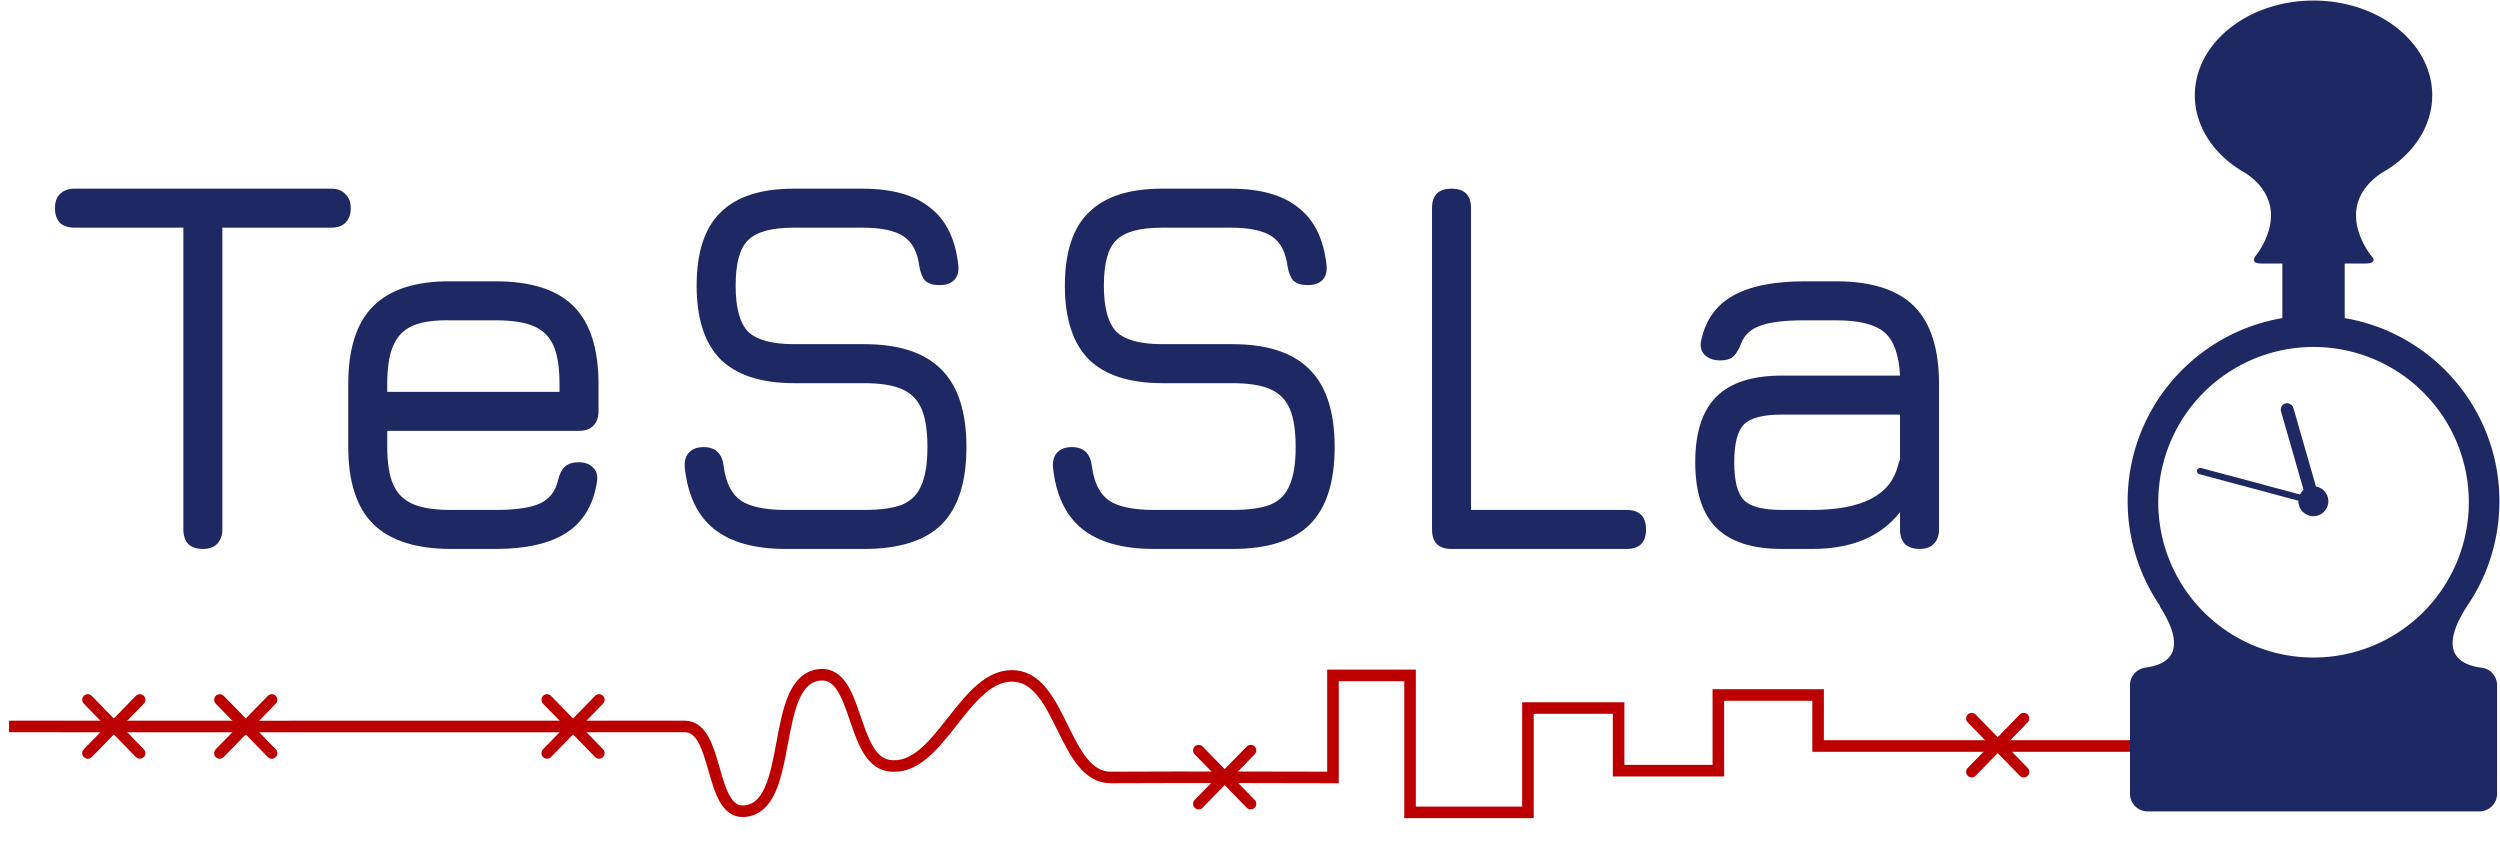<?xml version="1.0" encoding="UTF-8" standalone="no"?>
<svg
   xmlns="http://www.w3.org/2000/svg"
   width="583.566mm"
   height="200.115mm"
   viewBox="0 0 583.566 200.115"
   version="1.1">
  <defs>
    <clipPath
       id="stream-clip"
       clipPathUnits="userSpaceOnUse">
      <rect
         y="144.17"
         x="2.117"
         height="54.407"
         width="496"
         id="stream-region" />
    </clipPath>
  </defs>
  <g
     id="text">
    <path
       d="m 47.353,128.138 q -2.15,0 -3.414,-1.138 -1.138,-1.265 -1.138,-3.414 V 53.146 H 17.381 q -2.15,0 -3.414,-1.138 -1.138,-1.265 -1.138,-3.414 0,-2.15 1.138,-3.288 1.265,-1.265 3.414,-1.265 h 59.943 q 2.15,0 3.288,1.265 1.265,1.138 1.265,3.288 0,2.15 -1.265,3.414 -1.138,1.138 -3.288,1.138 H 51.905 v 70.44 q 0,2.15 -1.265,3.414 -1.138,1.138 -3.288,1.138 z"
       style="fill:#1e2863;stroke-width:0.265px"
       id="text-t" />
    <path
       d="m 90.391,100.57 v 3.667 q 0,5.691 1.391,8.852 1.391,3.162 4.553,4.553 3.162,1.391 8.979,1.391 h 10.37 q 7.082,0 10.37,-1.518 3.288,-1.518 4.173,-5.311 0.506,-2.15 1.518,-3.162 1.138,-1.138 3.288,-1.138 2.276,0 3.414,1.265 1.265,1.138 0.885,3.414 -1.265,7.967 -7.082,11.761 -5.817,3.794 -16.567,3.794 h -10.37 q -12.267,0 -18.211,-5.817 Q 81.286,116.504 81.286,104.237 V 89.694 q 0,-12.393 5.817,-18.211 5.944,-5.944 18.211,-5.817 h 10.37 q 12.393,0 18.211,5.817 5.817,5.817 5.817,18.211 v 6.323 q 0,2.15 -1.265,3.414 -1.138,1.138 -3.288,1.138 z m 0,-9.105 h 40.215 V 89.694 q 0,-5.817 -1.391,-8.979 -1.391,-3.162 -4.553,-4.553 -3.162,-1.391 -8.979,-1.391 h -10.37 q -5.817,-0.126 -8.979,1.265 -3.162,1.391 -4.553,4.679 -1.391,3.162 -1.391,8.979 z"
       style="fill:#1e2863;stroke-width:0.265px"
       id="text-e" />
    <path
       d="m 183.479,128.138 q -11.002,0 -16.819,-4.679 -5.817,-4.679 -6.829,-14.417 -0.126,-2.276 1.012,-3.414 1.138,-1.265 3.414,-1.265 4.173,0 4.679,4.553 0.759,5.691 4.047,7.967 3.288,2.15 10.496,2.15 h 18.211 q 5.817,0 8.979,-1.265 3.162,-1.391 4.426,-4.553 1.391,-3.162 1.391,-8.852 0,-5.817 -1.391,-8.979 -1.391,-3.162 -4.553,-4.553 -3.162,-1.391 -8.852,-1.391 h -16.314 q -11.508,0 -17.199,-5.564 -5.564,-5.691 -5.564,-17.199 0,-11.635 5.564,-17.072 5.564,-5.564 17.072,-5.564 h 16.061 q 10.37,0 15.808,4.426 5.564,4.3 6.576,13.405 0.253,2.276 -1.012,3.541 -1.138,1.138 -3.414,1.138 -2.15,0 -3.288,-1.012 -1.012,-1.138 -1.391,-3.414 -0.632,-4.932 -3.667,-6.955 -3.035,-2.023 -9.611,-2.023 h -16.061 q -7.714,0 -10.623,2.909 -2.909,2.782 -2.909,10.623 0,7.714 2.909,10.749 3.035,2.909 10.749,2.909 h 16.314 q 12.267,0 18.084,5.944 5.817,5.817 5.817,18.084 0,12.267 -5.817,18.084 -5.817,5.691 -18.084,5.691 z"
       style="fill:#1e2863;stroke-width:0.265px"
       id="text-s1" />
    <path
       d="m 269.434,128.138 q -11.002,0 -16.819,-4.679 -5.817,-4.679 -6.829,-14.417 -0.126,-2.276 1.012,-3.414 1.138,-1.265 3.414,-1.265 4.173,0 4.679,4.553 0.759,5.691 4.047,7.967 3.288,2.15 10.496,2.15 h 18.211 q 5.817,0 8.979,-1.265 3.162,-1.391 4.426,-4.553 1.391,-3.162 1.391,-8.852 0,-5.817 -1.391,-8.979 -1.391,-3.162 -4.553,-4.553 -3.162,-1.391 -8.852,-1.391 h -16.314 q -11.508,0 -17.199,-5.564 -5.564,-5.691 -5.564,-17.199 0,-11.635 5.564,-17.072 5.564,-5.564 17.072,-5.564 h 16.061 q 10.37,0 15.808,4.426 5.564,4.3 6.576,13.405 0.253,2.276 -1.012,3.541 -1.138,1.138 -3.414,1.138 -2.15,0 -3.288,-1.012 -1.012,-1.138 -1.391,-3.414 -0.632,-4.932 -3.667,-6.955 -3.035,-2.023 -9.611,-2.023 h -16.061 q -7.714,0 -10.623,2.909 -2.909,2.782 -2.909,10.623 0,7.714 2.909,10.749 3.035,2.909 10.749,2.909 h 16.314 q 12.267,0 18.084,5.944 5.817,5.817 5.817,18.084 0,12.267 -5.817,18.084 -5.817,5.691 -18.084,5.691 z"
       style="fill:#1e2863;stroke-width:0.265px"
       id="text-s2" />
    <path
       d="m 338.823,128.138 q -4.553,0 -4.553,-4.553 V 48.594 q 0,-4.553 4.553,-4.553 4.553,0 4.553,4.553 v 70.44 h 36.295 q 4.553,0 4.553,4.553 0,4.553 -4.553,4.553 z"
       style="fill:#1e2863;stroke-width:0.265px"
       id="text-l" />
    <path
       d="m 428.593,65.666 q 12.393,0 18.211,5.817 5.817,5.817 5.817,18.211 v 33.892 q 0,2.15 -1.265,3.414 -1.138,1.138 -3.288,1.138 -2.15,0 -3.414,-1.138 -1.138,-1.265 -1.138,-3.414 v -4.047 q -6.703,8.599 -20.487,8.599 h -7.082 q -10.37,0 -15.302,-4.932 -4.932,-4.932 -4.932,-15.302 0,-10.37 4.932,-15.302 4.932,-4.932 15.302,-4.932 h 27.569 q -0.379,-7.335 -3.667,-10.117 -3.288,-2.782 -11.255,-2.782 h -7.335 q -7.082,0 -10.37,1.265 -3.288,1.138 -4.426,4.047 -0.885,2.276 -1.897,3.162 -1.012,0.885 -3.035,0.885 -2.023,0 -3.288,-1.012 -1.265,-1.012 -1.265,-2.656 0,-0.632 0.126,-1.012 1.518,-7.082 7.335,-10.37 5.944,-3.414 16.819,-3.414 z m 14.417,43.124 q 0.253,-1.012 0.506,-1.518 V 96.776 h -27.569 q -6.576,0 -8.852,2.276 -2.276,2.276 -2.276,8.852 0,6.576 2.276,8.852 2.276,2.276 8.852,2.276 h 7.082 q 17.325,0 19.981,-10.243 z"
       style="fill:#1e2863;stroke-width:0.265px"
       id="text-a" />
  </g>
  <g
     id="stream-container"
     clip-path="url(#stream-clip)">
    <g
       id="stream">
      <path
         style="fill:none;fill-rule:evenodd;stroke:#bc0000;stroke-width:2.7;stroke-linecap:butt;stroke-linejoin:miter;stroke-miterlimit:4;stroke-dasharray:none;"
         d="m 2.117,169.57 c 0,0 105.781,0.033 157.692,0 8.035,-0.005 5.732,20.166 13.758,19.792 12.182,-0.569 5.822,-31.073 17.992,-31.856 8.81,-0.567 7.155,19.82 15.875,21.201 11.937,1.89 17.61,-22.114 29.633,-20.891 10.766,1.095 11.403,23.737 22.225,23.666 15.66,-0.102 51.858,0 51.858,0 v -23.822 h 17.992 v 31.969 h 27.517 V 165.273 H 377.825 v 14.621 h 23.283 v -17.666 h 23.283 v 11.91 h 76.2"
         id="line" />
      <path
         style="fill:none;fill-rule:evenodd;stroke:#bc0000;stroke-width:2.6;stroke-linecap:round;stroke-linejoin:miter;stroke-miterlimit:4;stroke-dasharray:none;"
         d="M 20.49,175.809 32.644,163.344"
         id="cross1-up" />
      <path
         style="fill:none;fill-rule:evenodd;stroke:#bc0000;stroke-width:2.6;stroke-linecap:round;stroke-linejoin:miter;stroke-miterlimit:4;stroke-dasharray:none;"
         d="M 32.644,175.809 20.49,163.344"
         id="cross1-down" />
      <path
         style="fill:none;fill-rule:evenodd;stroke:#bc0000;stroke-width:2.6;stroke-linecap:round;stroke-linejoin:miter;stroke-miterlimit:4;stroke-dasharray:none;"
         d="M 51.292,175.809 63.446,163.344"
         id="cross2-up" />
      <path
         style="fill:none;fill-rule:evenodd;stroke:#bc0000;stroke-width:2.6;stroke-linecap:round;stroke-linejoin:miter;stroke-miterlimit:4;stroke-dasharray:none;"
         d="M 63.446,175.809 51.292,163.344"
         id="cross2-down" />
      <path
         style="fill:none;fill-rule:evenodd;stroke:#bc0000;stroke-width:2.6;stroke-linecap:round;stroke-linejoin:miter;stroke-miterlimit:4;stroke-dasharray:none;"
         d="m 127.686,175.809 12.154,-12.466"
         id="cross3-up" />
      <path
         style="fill:none;fill-rule:evenodd;stroke:#bc0000;stroke-width:2.6;stroke-linecap:round;stroke-linejoin:miter;stroke-miterlimit:4;stroke-dasharray:none;"
         d="M 139.841,175.809 127.686,163.344"
         id="cross3-down" />
      <path
         style="fill:none;fill-rule:evenodd;stroke:#bc0000;stroke-width:2.6;stroke-linecap:round;stroke-linejoin:miter;stroke-miterlimit:4;stroke-dasharray:none;"
         d="m 279.794,187.632 12.154,-12.466"
         id="cross4-up" />
      <path
         style="fill:none;fill-rule:evenodd;stroke:#bc0000;stroke-width:2.6;stroke-linecap:round;stroke-linejoin:miter;stroke-miterlimit:4;stroke-dasharray:none;"
         d="M 291.949,187.632 279.794,175.166"
         id="cross4-down" />
      <path
         style="fill:none;fill-rule:evenodd;stroke:#bc0000;stroke-width:2.6;stroke-linecap:round;stroke-linejoin:miter;stroke-miterlimit:4;stroke-dasharray:none;"
         d="m 460.239,180.17 12.154,-12.466"
         id="cross5-up" />
      <path
         style="fill:none;fill-rule:evenodd;stroke:#bc0000;stroke-width:2.6;stroke-linecap:round;stroke-linejoin:miter;stroke-miterlimit:4;stroke-dasharray:none;"
         d="M 472.393,180.17 460.239,167.704"
         id="cross5-down" />
    </g>
  </g>
  <g
     id="timestamp">
    <circle
       style="fill:#1e2863;fill-rule:nonzero;stroke:none;stroke-width:0.464;stroke-linecap:round;stroke-linejoin:miter;stroke-miterlimit:4;stroke-dasharray:none;stroke-dashoffset:0;"
       id="center"
       cx="540"
       cy="117"
       r="3.5" />
    <rect
       rx="1.5"
       style="fill:#1e2863;fill-rule:nonzero;stroke:none;stroke-width:0.308;stroke-linecap:round;stroke-linejoin:miter;stroke-miterlimit:4;stroke-dasharray:none;stroke-dashoffset:0;"
       id="hour"
       width="3"
       height="24"
       x="538.5"
       y="117"
       ry="1.5"
       transform="matrix(-0.961,0.276,-0.276,-0.961,1091.331,80.623)" />
    <rect
       rx="0.75"
       style="fill:#1e2863;fill-rule:nonzero;stroke:none;stroke-width:0.231;stroke-linecap:round;stroke-linejoin:miter;stroke-miterlimit:4;stroke-dasharray:none;stroke-dashoffset:0;"
       id="minute"
       width="1.5"
       height="28"
       x="539.25"
       y="117"
       ry="0.75"
       transform="matrix(-0.259,0.966,-0.966,-0.259,792.776,-374.318)" />
    <path
       style="fill:#1e2863;fill-rule:nonzero;stroke:none;stroke-width:0.265;stroke-linecap:round;stroke-linejoin:miter;stroke-miterlimit:4;stroke-dasharray:none;stroke-dashoffset:0;stroke-opacity:0.64"
       d="m 540.042,0.132 c -15.304,1.26e-4 -27.71,9.911 -27.71,22.137 0.003,7.263 4.466,14.063 11.941,18.196 11.719,8.082 2.151,19.399 2.151,19.399 -0.705,1.22 -0.008,1.596 1.324,1.644 h 5.017 v 12.75 c -20.5,3.461 -36.116,21.297 -36.116,42.781 0.016,8.747 2.676,17.285 7.63,24.495 h -0.135 c 5.051,7.858 4.84,13.454 -3.953,14.389 h 0.251 c -1.858,0.398 -3.244,2.042 -3.244,4.022 v 25.337 c 0,2.28 1.836,4.116 4.116,4.116 h 77.455 c 2.28,0 4.116,-1.836 4.116,-4.116 v -25.337 c 0,-1.981 -1.386,-3.624 -3.244,-4.022 h 0.153 c -8.743,-0.93 -8.999,-6.469 -4.036,-14.256 4.996,-7.241 7.673,-15.83 7.675,-24.628 0,-21.485 -15.616,-39.32 -36.116,-42.781 v -12.75 h 5.003 c 1.454,0 2.293,-0.627 1.324,-1.644 0,0 -9.592,-11.344 2.192,-19.428 h -0.017 c 7.461,-4.129 11.919,-10.916 11.932,-18.167 0,-12.226 -12.406,-22.137 -27.71,-22.137 z m 0,80.857 a 36.248,36.248 0 0 1 36.248,36.248 36.248,36.248 0 0 1 -36.248,36.248 36.248,36.248 0 0 1 -36.248,-36.248 36.248,36.248 0 0 1 36.248,-36.248 z"
       id="clock" />
  </g>
</svg>
